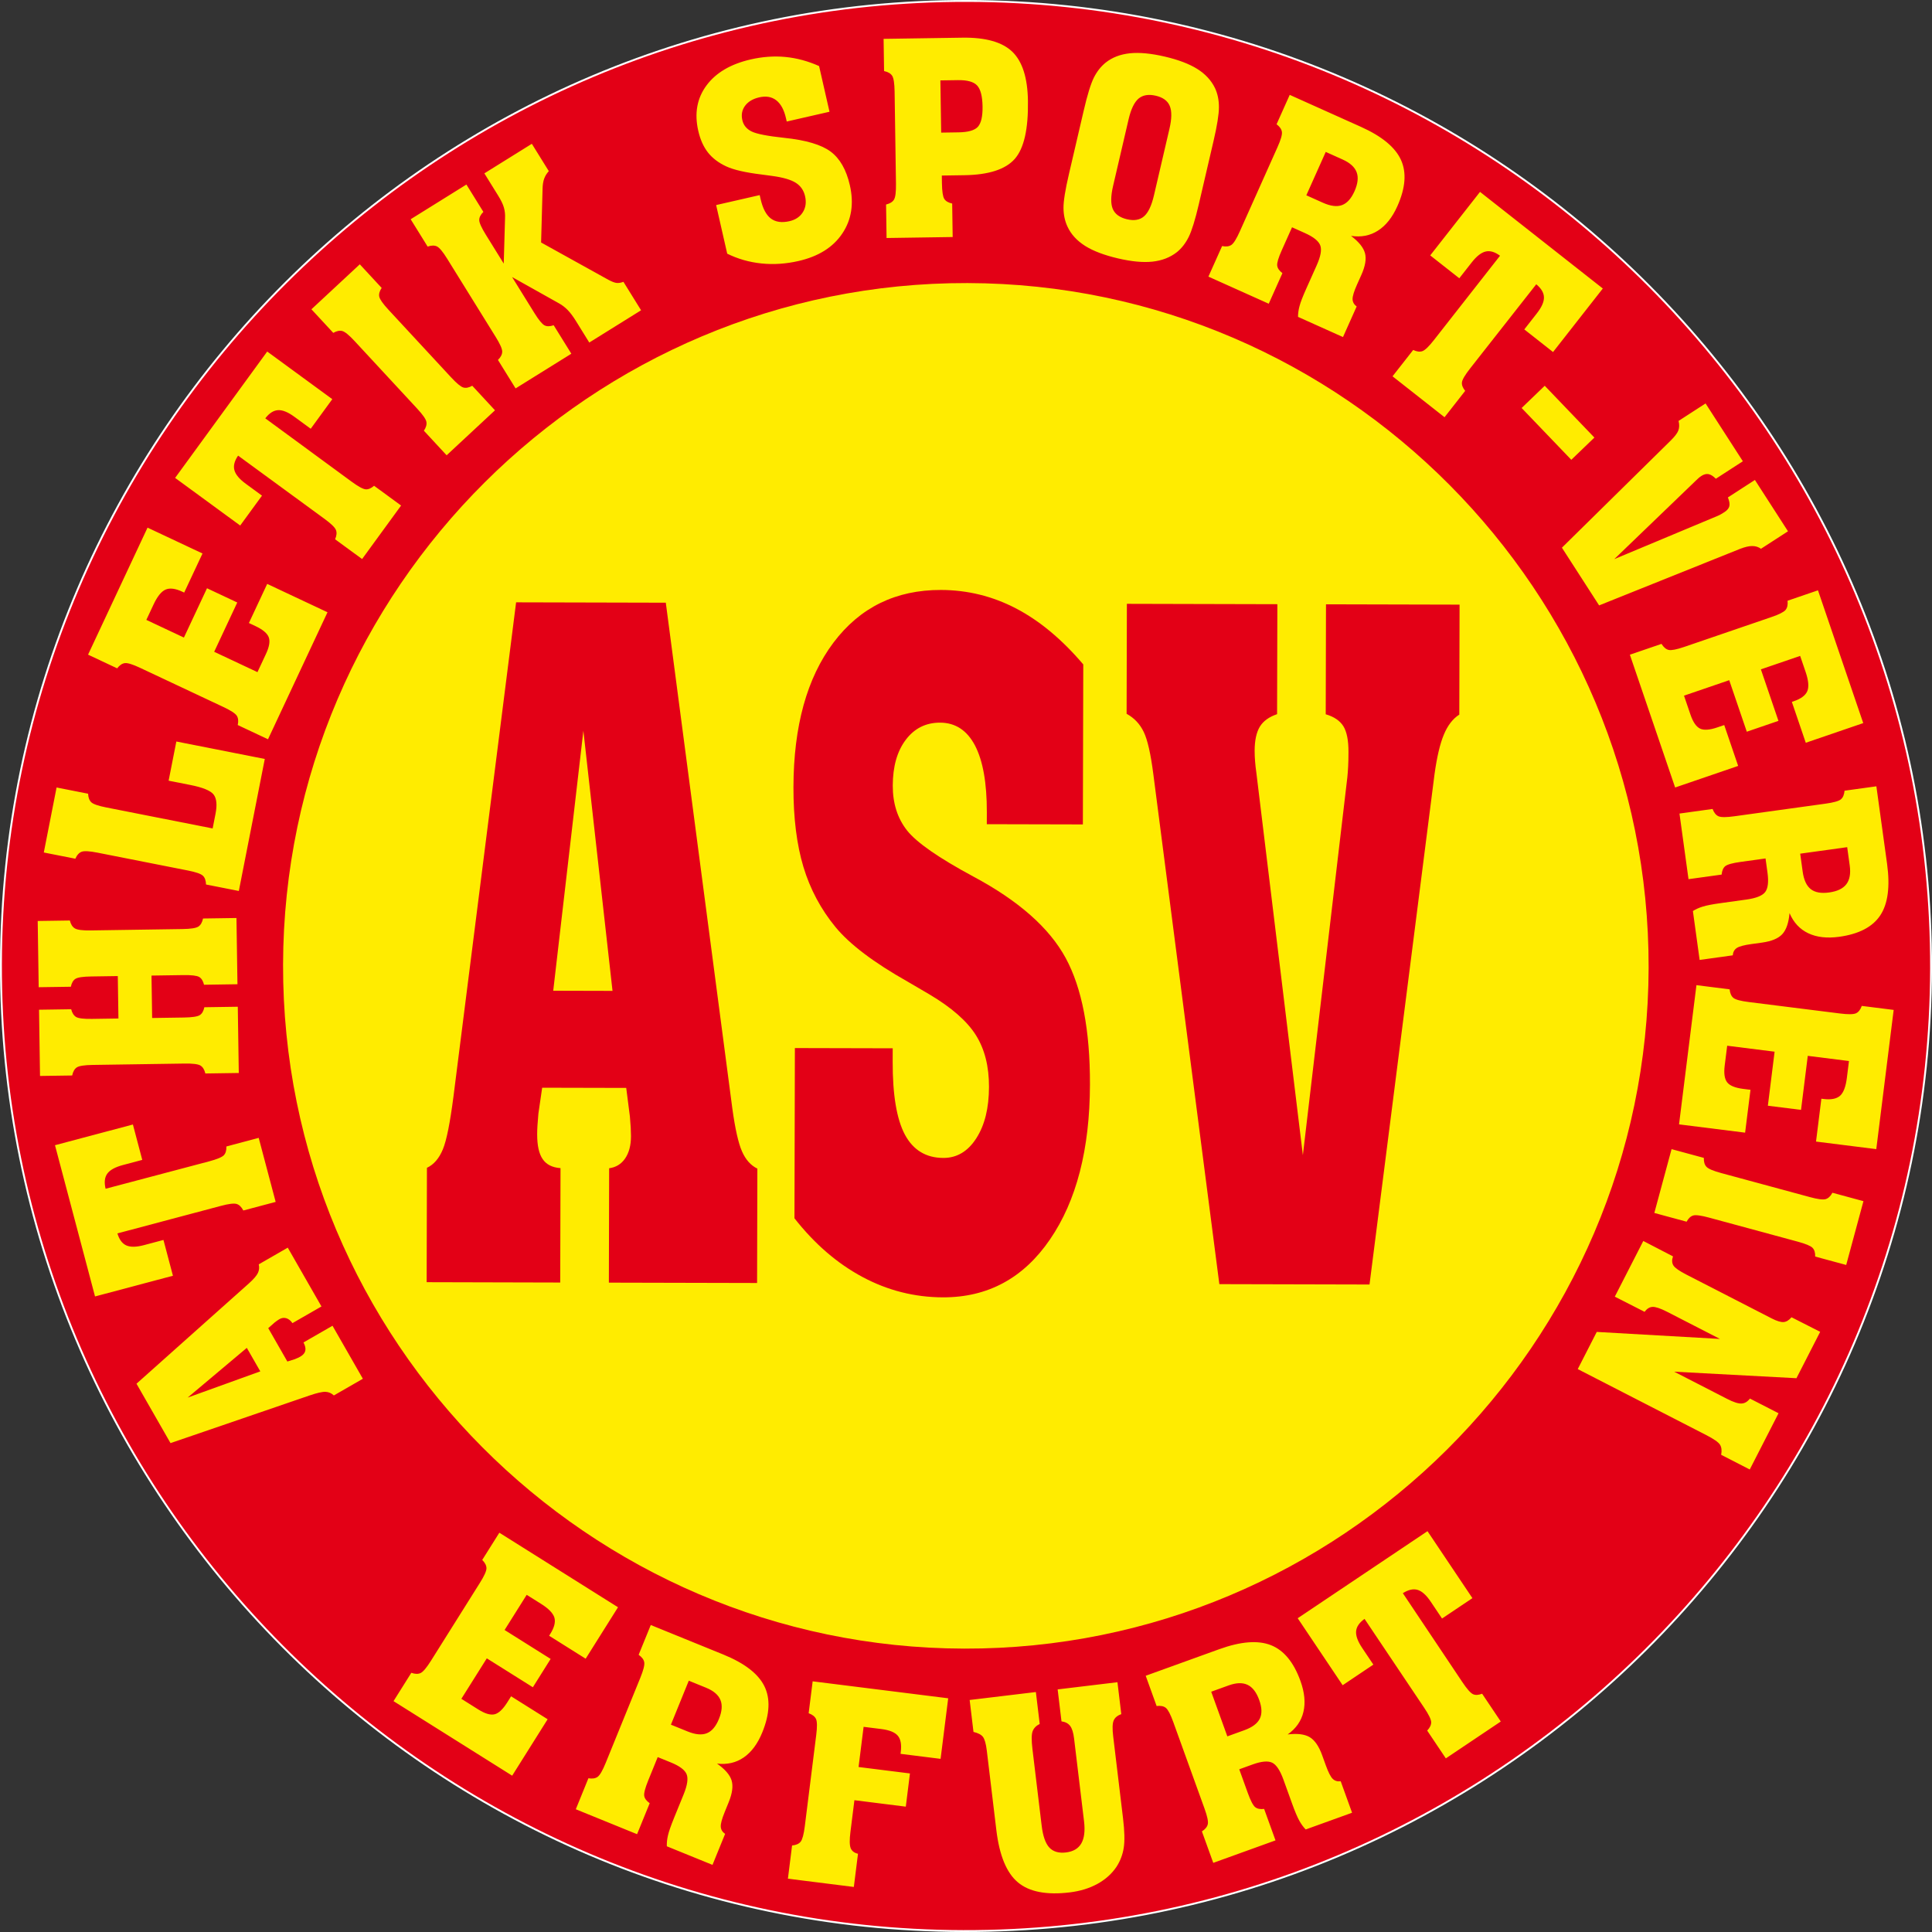 <?xml version="1.0" encoding="UTF-8" standalone="no"?>
<svg
   version="1.1"
   width="7.145in"
   height="7.145in"
   viewBox="0 0 514.412 514.413"
   id="svg6"
   xmlns="http://www.w3.org/2000/svg"
   xmlns:svg="http://www.w3.org/2000/svg">
  <rect x="0" y="0" width="514.412" height="514.413" fill="#333333" stroke="none"/>
  <defs
     id="defs6" />
  <g
     id="Layer1000"
     transform="translate(-35.668,-151.796)">
    <path
       d="m 293.375,152.297 c 141.376,0.347 256.548,116.084 256.205,257.38 -0.35,141.375 -116.087,256.377 -257.464,256.032 C 150.822,665.36 35.822,549.791 36.169,408.415 36.511,267.122 152.083,151.952 293.375,152.297 Z"
       style="fill:none;stroke:#ffffff;stroke-width:1;stroke-linecap:butt;stroke-linejoin:miter;stroke-dasharray:none"
       id="path1" />
    <path
       d="m 293.375,152.297 c 141.376,0.347 256.548,116.084 256.205,257.38 -0.35,141.375 -116.087,256.377 -257.464,256.032 C 150.822,665.36 35.822,549.791 36.169,408.415 36.511,267.122 152.083,151.952 293.375,152.297 Z"
       style="fill:#e30016;fill-rule:evenodd"
       id="path2" />
    <path
       d="m 132.282,518.903 -7.72,4.443 c -0.632,-0.601 -1.377,-0.923 -2.218,-0.961 -0.832,-0.041 -2.235,0.285 -4.193,0.945 l -37.08,12.707 -9.062,-15.814 30.014,-26.784 c 1.208,-1.094 1.985,-2.005 2.312,-2.703 0.34,-0.702 0.418,-1.472 0.231,-2.296 l 7.72,-4.444 8.972,15.658 -7.721,4.44 c -0.473,-0.676 -1.006,-1.107 -1.619,-1.301 -0.632,-0.189 -1.244,-0.11 -1.873,0.251 -0.154,0.088 -0.342,0.212 -0.567,0.369 -0.215,0.151 -0.445,0.323 -0.69,0.517 l -1.701,1.501 5.09,8.883 1.976,-0.616 c 0.342,-0.142 0.628,-0.264 0.844,-0.364 0.226,-0.105 0.43,-0.203 0.606,-0.306 0.77,-0.442 1.211,-0.962 1.347,-1.56 0.15,-0.604 -0.017,-1.347 -0.473,-2.236 l 7.721,-4.44 z m -27.309,-1.968 -3.588,-6.258 -15.749,13.239 z M 66.93,480.198 c 0.483,1.643 1.272,2.713 2.383,3.206 1.096,0.481 2.663,0.46 4.704,-0.084 l 5.174,-1.375 2.521,9.531 -20.741,5.511 -10.661,-40.267 20.745,-5.515 2.492,9.424 -5.174,1.375 c -2.063,0.553 -3.443,1.311 -4.144,2.298 -0.701,0.973 -0.85,2.316 -0.445,4.01 l 27.53,-7.285 c 2.134,-0.567 3.436,-1.112 3.943,-1.627 0.5,-0.512 0.72,-1.298 0.69,-2.346 l 8.603,-2.29 4.518,17.05 -8.611,2.287 c -0.497,-0.952 -1.091,-1.533 -1.813,-1.747 -0.714,-0.199 -2.104,-0.033 -4.19,0.528 z m 17.697,-57.477 c 2.208,-0.034 3.602,-0.247 4.214,-0.625 0.614,-0.38 1.02,-1.086 1.241,-2.113 l 8.9,-0.133 0.264,17.637 -8.9,0.133 c -0.253,-1.044 -0.693,-1.751 -1.342,-2.134 -0.644,-0.367 -2.034,-0.541 -4.194,-0.507 l -24.475,0.366 c -2.16,0.034 -3.558,0.246 -4.181,0.634 -0.636,0.403 -1.051,1.123 -1.27,2.176 l -8.562,0.124 -0.26,-17.633 8.555,-0.129 c 0.254,0.996 0.692,1.677 1.31,2.06 0.636,0.372 2.045,0.543 4.224,0.51 l 7.05,-0.107 -0.169,-11.296 -7.046,0.106 c -2.211,0.033 -3.612,0.243 -4.219,0.623 -0.613,0.378 -1.015,1.088 -1.238,2.114 l -8.559,0.125 -0.264,-17.637 8.56,-0.127 c 0.247,1.022 0.701,1.729 1.345,2.11 0.663,0.385 2.054,0.566 4.188,0.533 l 24.473,-0.367 c 2.16,-0.034 3.547,-0.244 4.182,-0.636 0.632,-0.399 1.05,-1.12 1.274,-2.172 l 8.9,-0.133 0.265,17.635 -8.901,0.136 c -0.254,-1.019 -0.675,-1.714 -1.302,-2.074 -0.621,-0.359 -2.028,-0.528 -4.23,-0.495 l -8.454,0.126 0.169,11.296 z m 21.542,-68.844 -6.911,35.148 -8.733,-1.723 c -0.032,-1.074 -0.313,-1.856 -0.865,-2.365 -0.556,-0.497 -1.88,-0.954 -4,-1.37 l -24.015,-4.74 c -2.117,-0.416 -3.529,-0.502 -4.22,-0.252 -0.709,0.26 -1.266,0.879 -1.697,1.863 l -8.396,-1.659 3.399,-17.308 8.394,1.658 c 0.041,1.026 0.331,1.786 0.859,2.289 0.542,0.497 1.882,0.957 4.028,1.378 l 28.274,5.58 0.772,-3.932 c 0.455,-2.324 0.292,-4.018 -0.493,-5.069 -0.782,-1.051 -2.88,-1.914 -6.265,-2.582 l -5.735,-1.132 2.056,-10.432 z m 0.857,-5.242 -8.058,-3.79 c 0.228,-1.047 0.14,-1.877 -0.269,-2.505 -0.424,-0.618 -1.598,-1.381 -3.554,-2.3 L 72.989,329.622 c -1.957,-0.922 -3.295,-1.339 -4.034,-1.269 -0.749,0.083 -1.436,0.547 -2.093,1.394 l -7.748,-3.643 15.838,-33.82 14.635,6.884 -4.877,10.409 -0.489,-0.231 c -1.855,-0.868 -3.337,-1.056 -4.474,-0.564 -1.125,0.496 -2.193,1.82 -3.192,3.965 l -1.922,4.101 10.001,4.705 6.149,-13.127 8.058,3.79 -6.146,13.125 11.523,5.419 2.27,-4.857 c 0.878,-1.874 1.123,-3.349 0.742,-4.409 -0.384,-1.061 -1.575,-2.066 -3.563,-3.002 l -1.727,-0.812 4.87,-10.414 16.058,7.551 z M 99.062,273.113 c -0.969,1.411 -1.302,2.698 -0.983,3.872 0.318,1.162 1.319,2.367 3.023,3.614 l 4.324,3.165 -5.806,7.96 -17.327,-12.681 24.521,-33.647 17.329,12.682 -5.743,7.875 -4.322,-3.164 c -1.722,-1.262 -3.181,-1.86 -4.391,-1.784 -1.193,0.071 -2.327,0.8 -3.386,2.175 l 22.976,16.857 c 1.778,1.302 3.022,1.977 3.738,2.044 0.714,0.066 1.463,-0.256 2.255,-0.943 l 7.191,5.262 -10.383,14.244 -7.19,-5.259 c 0.427,-0.985 0.505,-1.817 0.211,-2.51 -0.292,-0.69 -1.297,-1.66 -3.044,-2.937 z m 56.695,-20.864 c 1.502,1.622 2.598,2.521 3.279,2.722 0.698,0.205 1.48,0.04 2.373,-0.468 l 6.052,6.54 -12.874,11.975 -6.057,-6.542 c 0.588,-0.867 0.813,-1.659 0.66,-2.397 -0.155,-0.73 -0.963,-1.881 -2.428,-3.464 l -16.651,-17.978 c -1.47,-1.59 -2.555,-2.482 -3.268,-2.692 -0.721,-0.202 -1.525,-0.04 -2.435,0.482 l -5.819,-6.284 12.877,-11.974 5.821,6.288 c -0.57,0.85 -0.787,1.635 -0.634,2.341 0.157,0.711 0.971,1.867 2.455,3.474 z m 4.098,-51.318 4.516,7.283 c -0.74,0.74 -1.115,1.469 -1.1,2.187 0.011,0.72 0.589,2.011 1.754,3.893 l 4.769,7.686 0.345,-12.062 c 0.057,-1.016 -0.044,-1.97 -0.301,-2.851 -0.241,-0.884 -0.766,-1.954 -1.549,-3.219 l -0.497,-0.799 -3.157,-5.092 12.641,-7.871 4.519,7.282 c -0.553,0.595 -0.965,1.26 -1.234,2.002 -0.268,0.74 -0.402,1.622 -0.427,2.644 l -0.394,14.348 17.917,9.934 c 0.938,0.503 1.674,0.787 2.204,0.837 0.542,0.057 1.134,-0.047 1.804,-0.296 l 4.698,7.575 -13.794,8.59 -3.611,-5.83 c -0.708,-1.143 -1.423,-2.084 -2.125,-2.819 -0.722,-0.734 -1.495,-1.329 -2.329,-1.789 l -12.485,-6.999 5.928,9.559 c 1.166,1.879 2.067,2.968 2.706,3.302 0.635,0.329 1.449,0.31 2.439,-0.029 l 4.702,7.579 -14.842,9.24 -4.697,-7.577 c 0.759,-0.753 1.139,-1.494 1.133,-2.246 -0.013,-0.746 -0.583,-2.029 -1.726,-3.868 l -12.919,-20.827 c -1.137,-1.84 -2.036,-2.922 -2.696,-3.267 -0.672,-0.337 -1.502,-0.327 -2.513,0.027 l -4.521,-7.285 z m 69.442,18.409 -2.951,-12.942 11.6,-2.654 0.23,1.022 c 0.574,2.517 1.481,4.25 2.732,5.206 1.249,0.947 2.913,1.188 4.961,0.717 1.608,-0.365 2.792,-1.161 3.561,-2.384 0.765,-1.225 0.967,-2.636 0.601,-4.248 -0.354,-1.567 -1.173,-2.757 -2.469,-3.584 -1.302,-0.827 -3.385,-1.435 -6.25,-1.826 -0.641,-0.087 -1.557,-0.207 -2.764,-0.372 -4.361,-0.525 -7.528,-1.253 -9.516,-2.178 -2.06,-0.96 -3.683,-2.195 -4.86,-3.694 -1.183,-1.508 -2.053,-3.434 -2.587,-5.789 -1.056,-4.64 -0.327,-8.659 2.196,-12.068 2.514,-3.393 6.454,-5.709 11.809,-6.935 3.14,-0.715 6.216,-0.933 9.216,-0.645 3.003,0.292 5.987,1.094 8.952,2.42 l 2.774,12.164 -11.386,2.605 -0.211,-0.918 c -0.506,-2.214 -1.365,-3.799 -2.582,-4.742 -1.207,-0.931 -2.715,-1.195 -4.532,-0.779 -1.69,0.386 -2.943,1.139 -3.766,2.238 -0.819,1.103 -1.064,2.382 -0.732,3.831 0.306,1.357 1.134,2.361 2.489,3.026 1.356,0.656 4.236,1.215 8.64,1.683 5.796,0.6 9.927,1.831 12.39,3.672 2.462,1.838 4.167,4.826 5.108,8.944 1.119,4.918 0.451,9.204 -2.017,12.867 -2.449,3.664 -6.342,6.099 -11.65,7.314 -3.365,0.771 -6.669,0.989 -9.882,0.651 -3.235,-0.334 -6.268,-1.205 -9.105,-2.601 z m 56.968,-32.234 4.59,-0.069 c 2.61,-0.037 4.354,-0.539 5.204,-1.503 0.851,-0.966 1.261,-2.756 1.226,-5.348 -0.041,-2.748 -0.521,-4.62 -1.439,-5.618 -0.916,-0.995 -2.628,-1.47 -5.127,-1.434 l -4.665,0.07 z m 0.199,13.415 c 0.032,2.213 0.245,3.615 0.623,4.225 0.379,0.616 1.085,1.023 2.108,1.245 l 0.13,8.916 -17.6,0.263 -0.133,-8.917 c 1.04,-0.255 1.748,-0.691 2.128,-1.341 0.37,-0.645 0.538,-2.041 0.508,-4.205 l -0.364,-24.534 c -0.034,-2.154 -0.245,-3.553 -0.635,-4.178 -0.4,-0.635 -1.122,-1.054 -2.168,-1.275 l -0.127,-8.577 20.971,-0.314 c 6.158,-0.091 10.591,1.149 13.295,3.737 2.68,2.591 4.077,6.946 4.165,13.072 0.119,7.529 -1.053,12.684 -3.515,15.479 -2.465,2.786 -6.93,4.233 -13.396,4.33 l -6.021,0.09 z m 49.701,-16.944 -4.124,17.712 c -0.636,2.718 -0.66,4.766 -0.084,6.147 0.596,1.372 1.856,2.289 3.799,2.745 1.897,0.443 3.406,0.184 4.521,-0.787 1.12,-0.97 1.997,-2.818 2.639,-5.562 l 4.124,-17.712 c 0.636,-2.718 0.658,-4.753 0.084,-6.122 -0.568,-1.364 -1.81,-2.269 -3.702,-2.71 -1.944,-0.454 -3.484,-0.19 -4.621,0.774 -1.128,0.984 -2.008,2.817 -2.636,5.515 z m -11.941,-2.365 c 0.972,-4.191 1.87,-7.097 2.695,-8.749 0.823,-1.641 1.877,-2.982 3.163,-4.01 1.753,-1.388 3.905,-2.204 6.455,-2.473 2.544,-0.26 5.658,0.041 9.31,0.895 3.602,0.844 6.479,1.944 8.62,3.287 2.145,1.346 3.718,3.045 4.707,5.095 0.701,1.496 1.052,3.189 1.046,5.093 -0.003,1.891 -0.477,4.87 -1.427,8.95 l -3.934,16.899 c -0.961,4.099 -1.852,6.993 -2.681,8.681 -0.837,1.684 -1.896,3.048 -3.183,4.079 -1.8,1.399 -3.958,2.227 -6.482,2.503 -2.512,0.266 -5.576,-0.023 -9.181,-0.867 -3.655,-0.855 -6.58,-1.964 -8.747,-3.327 -2.166,-1.374 -3.732,-3.07 -4.683,-5.115 -0.701,-1.496 -1.059,-3.155 -1.068,-4.988 -0.013,-1.823 0.467,-4.837 1.454,-9.054 z m 59.267,22.583 4.39,1.971 c 2.044,0.917 3.745,1.135 5.092,0.646 1.35,-0.49 2.464,-1.724 3.347,-3.698 0.885,-1.988 1.081,-3.674 0.569,-5.052 -0.513,-1.375 -1.756,-2.507 -3.724,-3.391 l -4.507,-2.025 z m -6.535,14.621 c -0.905,2.017 -1.304,3.377 -1.222,4.091 0.084,0.715 0.555,1.383 1.388,2.017 l -3.639,8.142 -16.065,-7.215 3.644,-8.14 c 1.05,0.212 1.87,0.115 2.49,-0.314 0.613,-0.431 1.35,-1.621 2.232,-3.599 l 10.011,-22.379 c 0.886,-1.973 1.281,-3.322 1.195,-4.064 -0.096,-0.745 -0.567,-1.429 -1.424,-2.073 l 3.501,-7.826 18.987,8.526 c 5.555,2.498 9.107,5.431 10.635,8.792 1.527,3.358 1.213,7.467 -0.958,12.318 -1.337,2.995 -3.058,5.156 -5.156,6.506 -2.106,1.35 -4.495,1.814 -7.187,1.403 2.07,1.566 3.309,3.1 3.718,4.602 0.406,1.51 0.089,3.427 -0.951,5.761 l -1.168,2.603 c -0.804,1.804 -1.198,3.097 -1.185,3.874 0.022,0.792 0.385,1.437 1.087,1.961 l -3.639,8.142 -11.973,-5.377 c -0.004,-0.888 0.127,-1.848 0.401,-2.858 0.256,-1.017 0.861,-2.573 1.798,-4.664 l 2.772,-6.202 c 1.072,-2.396 1.383,-4.174 0.947,-5.317 -0.438,-1.152 -1.779,-2.237 -4.046,-3.257 l -3.466,-1.555 z m 58.107,1.472 c -1.373,-1.02 -2.643,-1.398 -3.829,-1.123 -1.168,0.279 -2.405,1.237 -3.71,2.906 l -3.305,4.216 -7.74,-6.088 13.258,-16.911 32.696,25.728 -13.251,16.913 -7.654,-6.022 3.303,-4.22 c 1.319,-1.684 1.967,-3.125 1.929,-4.332 -0.023,-1.199 -0.713,-2.363 -2.045,-3.471 l -17.616,22.419 c -1.362,1.739 -2.08,2.961 -2.171,3.675 -0.091,0.714 0.203,1.475 0.858,2.292 l -5.494,7.018 -13.849,-10.894 5.502,-7.015 c 0.968,0.46 1.79,0.563 2.493,0.298 0.698,-0.269 1.707,-1.246 3.038,-2.948 z m 5.754,40.541 6.15,-5.917 13.224,13.792 -6.147,5.918 z m 10.726,37.194 28.894,-28.455 c 1.145,-1.123 1.856,-2.055 2.113,-2.773 0.266,-0.726 0.287,-1.573 0.052,-2.526 l 7.189,-4.652 9.929,15.396 -7.189,4.652 c -0.711,-0.704 -1.357,-1.117 -1.95,-1.227 -0.596,-0.111 -1.237,0.049 -1.918,0.49 -0.26,0.166 -0.486,0.342 -0.683,0.514 -0.202,0.17 -0.416,0.367 -0.64,0.592 l -21.861,21.036 27.577,-11.534 c 0.229,-0.106 0.485,-0.231 0.75,-0.372 0.27,-0.148 0.595,-0.344 0.983,-0.597 0.741,-0.478 1.19,-1.007 1.335,-1.595 0.135,-0.601 0.007,-1.367 -0.39,-2.33 l 7.191,-4.652 8.81,13.667 -7.191,4.652 c -0.694,-0.485 -1.468,-0.729 -2.328,-0.723 -0.853,-0.006 -1.909,0.24 -3.18,0.725 l -37.59,15.08 z m 18.092,28.494 8.425,-2.881 c 0.564,0.911 1.195,1.45 1.93,1.614 0.726,0.15 2.105,-0.117 4.148,-0.816 l 23.162,-7.93 c 2.043,-0.699 3.295,-1.331 3.783,-1.896 0.477,-0.581 0.653,-1.394 0.536,-2.462 l 8.101,-2.772 12.051,35.354 -15.3,5.237 -3.707,-10.881 0.515,-0.18 c 1.932,-0.66 3.128,-1.56 3.606,-2.705 0.463,-1.14 0.311,-2.832 -0.449,-5.073 l -1.464,-4.289 -10.454,3.58 4.675,13.719 -8.427,2.886 -4.677,-13.72 -12.041,4.12 1.73,5.074 c 0.672,1.962 1.516,3.192 2.53,3.689 1.003,0.496 2.564,0.389 4.64,-0.321 l 1.809,-0.618 3.71,10.882 -16.781,5.745 z m 45.352,52.978 0.657,4.769 c 0.31,2.23 1.028,3.788 2.157,4.674 1.126,0.887 2.763,1.181 4.899,0.885 2.154,-0.298 3.68,-1.025 4.574,-2.194 0.892,-1.17 1.192,-2.818 0.903,-4.964 l -0.677,-4.901 z m -15.838,2.19 c -2.187,0.3 -3.548,0.682 -4.108,1.132 -0.56,0.451 -0.873,1.202 -0.975,2.247 l -8.816,1.221 -2.407,-17.472 8.816,-1.221 c 0.382,1.004 0.902,1.652 1.587,1.954 0.693,0.288 2.091,0.287 4.231,-0.011 l 24.244,-3.354 c 2.139,-0.295 3.494,-0.673 4.075,-1.136 0.581,-0.477 0.906,-1.247 1,-2.315 l 8.474,-1.17 2.851,20.651 c 0.827,6.047 0.23,10.62 -1.808,13.696 -2.031,3.084 -5.676,4.989 -10.931,5.717 -3.246,0.446 -5.987,0.131 -8.243,-0.938 -2.253,-1.068 -3.915,-2.856 -4.99,-5.361 -0.228,2.589 -0.875,4.454 -1.928,5.599 -1.061,1.142 -2.848,1.895 -5.38,2.245 l -2.822,0.391 c -1.953,0.267 -3.256,0.615 -3.905,1.042 -0.661,0.439 -1.014,1.091 -1.084,1.963 l -8.819,1.222 -1.795,-13.021 c 0.751,-0.475 1.627,-0.875 2.631,-1.18 0.998,-0.321 2.634,-0.63 4.902,-0.943 l 6.712,-0.93 c 2.6,-0.359 4.271,-1.033 5.01,-2.011 0.737,-0.98 0.945,-2.701 0.607,-5.163 l -0.52,-3.77 z m -11.789,32.817 8.838,1.114 c 0.104,1.064 0.438,1.825 1.024,2.296 0.588,0.457 1.946,0.822 4.087,1.087 l 24.285,3.049 c 2.146,0.267 3.549,0.253 4.229,-0.045 0.687,-0.308 1.2,-0.963 1.561,-1.973 l 8.492,1.066 -4.631,37.07 -16.043,-2.015 1.425,-11.414 0.54,0.07 c 2.032,0.254 3.5,-0.032 4.43,-0.849 0.916,-0.817 1.52,-2.408 1.814,-4.76 l 0.562,-4.492 -10.968,-1.378 -1.798,14.384 -8.829,-1.105 1.794,-14.389 -12.625,-1.585 -0.668,5.322 c -0.254,2.054 -0.029,3.534 0.661,4.424 0.688,0.889 2.135,1.476 4.311,1.752 l 1.899,0.236 -1.43,11.412 -17.594,-2.209 z m 3.369,61.899 c -2.133,-0.581 -3.533,-0.762 -4.225,-0.57 -0.692,0.198 -1.27,0.753 -1.765,1.653 l -8.591,-2.327 4.59,-16.991 8.594,2.328 c -0.038,1.048 0.189,1.839 0.705,2.383 0.521,0.538 1.81,1.084 3.897,1.651 l 23.626,6.404 c 2.082,0.565 3.473,0.746 4.196,0.548 0.715,-0.215 1.317,-0.778 1.809,-1.703 l 8.262,2.241 -4.591,16.987 -8.258,-2.236 c 0.033,-1.028 -0.202,-1.804 -0.702,-2.323 -0.511,-0.52 -1.812,-1.071 -3.923,-1.641 z m -17.517,6.216 7.907,4.101 c -0.339,0.978 -0.297,1.786 0.121,2.442 0.42,0.643 1.562,1.442 3.418,2.398 l 22.739,11.68 c 1.385,0.71 2.452,1.03 3.192,0.969 0.727,-0.069 1.424,-0.498 2.09,-1.276 l 7.631,3.878 -6.319,12.349 -32.563,-1.739 14.118,7.249 c 1.665,0.858 2.937,1.27 3.796,1.23 0.87,-0.033 1.616,-0.478 2.263,-1.323 l 7.618,3.913 -7.666,14.976 -7.614,-3.915 c 0.214,-1.117 0.114,-2.015 -0.308,-2.684 -0.415,-0.666 -1.635,-1.523 -3.65,-2.557 l -34.222,-17.579 5.058,-9.896 32.803,1.867 -14.047,-7.217 c -1.755,-0.899 -3.039,-1.333 -3.858,-1.315 -0.816,0.025 -1.532,0.461 -2.156,1.317 l -7.938,-4.039 z"
       style="fill:#ffec00;fill-rule:evenodd"
       id="path3" />
    <path
       d="m 140.447,604.741 4.739,-7.545 c 1.009,0.356 1.843,0.372 2.514,0.039 0.662,-0.342 1.565,-1.417 2.716,-3.245 l 13.027,-20.742 c 1.15,-1.828 1.733,-3.106 1.751,-3.852 0.006,-0.753 -0.365,-1.492 -1.129,-2.252 l 4.559,-7.25 31.594,19.848 -8.611,13.698 -9.727,-6.11 0.29,-0.465 c 1.091,-1.728 1.453,-3.18 1.111,-4.368 -0.358,-1.177 -1.538,-2.396 -3.544,-3.658 l -3.831,-2.405 -5.885,9.363 12.261,7.704 -4.735,7.543 -12.262,-7.701 -6.776,10.777 4.536,2.851 c 1.752,1.1 3.183,1.522 4.282,1.275 1.095,-0.252 2.241,-1.317 3.41,-3.178 l 1.017,-1.618 9.729,6.111 -9.442,15.026 z m 73.856,6.265 4.455,1.81 c 2.078,0.847 3.785,1.002 5.119,0.465 1.334,-0.531 2.4,-1.804 3.216,-3.806 0.82,-2.011 0.956,-3.7 0.394,-5.056 -0.566,-1.361 -1.842,-2.445 -3.844,-3.259 l -4.58,-1.864 z m -6.028,14.818 c -0.833,2.046 -1.188,3.416 -1.079,4.127 0.108,0.713 0.603,1.36 1.458,1.966 l -3.361,8.249 -16.311,-6.638 3.353,-8.252 c 1.058,0.175 1.883,0.049 2.484,-0.399 0.595,-0.452 1.296,-1.667 2.113,-3.671 l 9.228,-22.684 c 0.814,-2.002 1.16,-3.364 1.049,-4.1 -0.118,-0.739 -0.618,-1.405 -1.497,-2.021 l 3.23,-7.931 19.285,7.845 c 5.642,2.299 9.3,5.104 10.943,8.402 1.645,3.299 1.472,7.411 -0.53,12.327 -1.231,3.039 -2.878,5.253 -4.929,6.677 -2.054,1.419 -4.434,1.967 -7.135,1.647 2.122,1.494 3.413,2.979 3.879,4.465 0.453,1.493 0.21,3.417 -0.753,5.786 l -1.073,2.64 c -0.745,1.823 -1.1,3.13 -1.052,3.906 0.051,0.791 0.431,1.419 1.156,1.921 l -3.358,8.25 -12.158,-4.948 c -0.038,-0.889 0.059,-1.85 0.294,-2.869 0.228,-1.024 0.775,-2.593 1.64,-4.719 l 2.559,-6.28 c 0.984,-2.434 1.239,-4.215 0.762,-5.348 -0.479,-1.127 -1.864,-2.167 -4.16,-3.102 l -3.523,-1.431 z m 37.182,26.189 1.108,-8.837 c 1.071,-0.107 1.83,-0.442 2.298,-1.029 0.458,-0.591 0.819,-1.947 1.089,-4.092 l 3.045,-24.312 c 0.268,-2.132 0.253,-3.549 -0.046,-4.221 -0.309,-0.684 -0.967,-1.198 -1.972,-1.564 l 1.068,-8.496 36.085,4.519 -2.025,16.125 -10.662,-1.337 0.058,-0.484 c 0.249,-1.98 -0.015,-3.422 -0.782,-4.335 -0.781,-0.923 -2.242,-1.515 -4.413,-1.786 l -4.699,-0.587 -1.342,10.7 13.68,1.713 -1.101,8.842 -13.684,-1.718 -1.06,8.466 c -0.266,2.095 -0.242,3.525 0.068,4.306 0.321,0.782 0.967,1.266 1.945,1.489 l -1.105,8.838 z m 49.412,-39.076 -1.02,-8.504 17.63,-2.118 1.021,8.501 c -0.948,0.462 -1.575,1.112 -1.89,1.954 -0.306,0.825 -0.32,2.405 -0.044,4.728 l 2.455,20.39 c 0.331,2.76 1.003,4.7 2.026,5.822 1.028,1.107 2.507,1.553 4.442,1.319 1.931,-0.232 3.297,-1.029 4.089,-2.406 0.791,-1.366 1.032,-3.331 0.728,-5.888 l -2.658,-22.077 c -0.187,-1.543 -0.531,-2.641 -1.034,-3.308 -0.496,-0.668 -1.265,-1.081 -2.313,-1.229 l -1.022,-8.505 15.922,-1.915 1.022,8.505 c -1.033,0.362 -1.705,0.923 -2.034,1.703 -0.325,0.77 -0.372,2.184 -0.12,4.239 l 2.618,21.79 c 0.41,3.397 0.473,5.999 0.19,7.839 -0.284,1.827 -0.927,3.52 -1.926,5.066 -1.24,1.846 -2.924,3.365 -5.064,4.545 -2.155,1.181 -4.624,1.943 -7.408,2.277 -6.167,0.744 -10.772,-0.153 -13.778,-2.67 -3.019,-2.519 -4.925,-7.149 -5.739,-13.87 l -2.547,-21.216 c -0.225,-1.864 -0.58,-3.09 -1.043,-3.678 -0.465,-0.583 -1.299,-1.019 -2.505,-1.294 z m 67.59,1.181 4.523,-1.636 c 2.112,-0.762 3.486,-1.79 4.118,-3.08 0.635,-1.284 0.578,-2.947 -0.156,-4.98 -0.742,-2.045 -1.765,-3.389 -3.093,-4.021 -1.33,-0.633 -3.001,-0.584 -5.037,0.15 l -4.649,1.678 z m 5.438,15.047 c 0.751,2.079 1.401,3.329 1.962,3.79 0.555,0.454 1.357,0.606 2.396,0.484 l 3.029,8.377 -16.571,5.984 -3.026,-8.379 c 0.902,-0.578 1.429,-1.223 1.577,-1.961 0.143,-0.731 -0.155,-2.102 -0.887,-4.134 L 348.058,610.291 c -0.734,-2.033 -1.389,-3.276 -1.96,-3.75 -0.586,-0.47 -1.402,-0.631 -2.47,-0.5 l -2.905,-8.056 19.582,-7.075 c 5.732,-2.068 10.323,-2.426 13.756,-1.074 3.427,1.351 6.052,4.518 7.857,9.511 1.113,3.084 1.375,5.831 0.797,8.26 -0.571,2.432 -1.974,4.429 -4.195,6 2.574,-0.311 4.531,-0.071 5.868,0.723 1.336,0.803 2.446,2.4 3.31,4.799 l 0.971,2.682 c 0.666,1.855 1.283,3.061 1.833,3.607 0.564,0.553 1.271,0.764 2.14,0.654 l 3.026,8.379 -12.344,4.458 c -0.619,-0.636 -1.192,-1.412 -1.699,-2.33 -0.516,-0.908 -1.162,-2.446 -1.94,-4.6 l -2.302,-6.378 c -0.895,-2.47 -1.903,-3.965 -3.009,-4.484 -1.113,-0.522 -2.837,-0.367 -5.174,0.477 l -3.57,1.292 z m 31.096,-46.325 c -1.393,0.995 -2.149,2.087 -2.25,3.299 -0.101,1.196 0.435,2.671 1.61,4.425 l 2.984,4.449 -8.175,5.49 -11.968,-17.837 34.555,-23.181 11.963,17.832 -8.089,5.427 -2.984,-4.449 c -1.189,-1.777 -2.362,-2.838 -3.517,-3.176 -1.151,-0.348 -2.467,-0.05 -3.935,0.877 l 15.851,23.683 c 1.228,1.834 2.169,2.892 2.817,3.201 0.654,0.308 1.466,0.262 2.443,-0.11 l 4.966,7.395 -14.628,9.818 -4.964,-7.4 c 0.735,-0.779 1.089,-1.529 1.061,-2.281 -0.047,-0.747 -0.659,-2.006 -1.867,-3.801 z"
       style="fill:#ffec00;fill-rule:evenodd"
       id="path4" />
    <path
       d="m 293.277,227.165 c 100.103,0.246 181.594,82.22 181.35,182.327 C 474.381,509.597 392.492,591 292.383,590.756 192.275,590.508 110.787,508.705 111.036,408.6 111.283,308.492 193.169,226.917 293.277,227.165 Z"
       style="display:inline;fill:#ffec00;fill-rule:evenodd"
       id="path5" />
    <path
       d="m 149.268,493.191 0.074,-30.455 c 1.822,-0.849 3.256,-2.51 4.251,-4.946 0.994,-2.394 1.914,-7.101 2.816,-14.045 l 16.676,-131.573 39.858,0.097 17.71,134.623 c 0.744,5.446 1.618,9.305 2.577,11.461 0.954,2.193 2.326,3.742 4.092,4.597 l -0.074,30.455 -39.464,-0.094 0.074,-30.455 c 1.792,-0.24 3.201,-1.09 4.245,-2.59 1.044,-1.537 1.569,-3.487 1.571,-5.965 0.002,-0.61 -0.022,-1.38 -0.071,-2.316 -0.05,-0.893 -0.125,-1.867 -0.223,-2.925 l -0.975,-7.596 -22.381,-0.053 -1.005,6.9 c -0.112,1.257 -0.19,2.314 -0.245,3.123 -0.054,0.852 -0.08,1.627 -0.08,2.317 -0.007,3.048 0.481,5.241 1.464,6.664 0.983,1.463 2.57,2.241 4.753,2.408 l -0.078,30.457 z m 33.702,-77.604 15.785,0.04 -7.759,-69.255 z m 64.23,60.586 0.112,-45.32 26.048,0.063 -0.009,3.573 c -0.019,8.813 1.054,15.274 3.255,19.419 2.202,4.111 5.627,6.188 10.23,6.2 3.614,0.007 6.53,-1.733 8.771,-5.22 2.249,-3.484 3.374,-8.031 3.388,-13.676 0.014,-5.483 -1.143,-10.074 -3.498,-13.813 -2.357,-3.742 -6.508,-7.366 -12.43,-10.876 -1.324,-0.773 -3.216,-1.873 -5.713,-3.345 -9.036,-5.095 -15.442,-9.944 -19.229,-14.543 -3.913,-4.759 -6.761,-10.129 -8.54,-16.02 -1.777,-5.935 -2.671,-13.001 -2.653,-21.246 0.043,-16.244 3.582,-29.069 10.655,-38.471 7.041,-9.362 16.595,-14.051 28.631,-14.022 7.046,0.019 13.725,1.659 19.979,4.922 6.262,3.265 12.228,8.234 17.904,14.909 l -0.108,42.598 -25.58,-0.061 0.01,-3.209 c 0.016,-7.758 -1.036,-13.688 -3.158,-17.756 -2.12,-4.024 -5.212,-6.065 -9.294,-6.073 -3.797,-0.009 -6.838,1.528 -9.134,4.567 -2.297,3.041 -3.447,7.098 -3.462,12.175 -0.012,4.751 1.254,8.734 3.819,11.987 2.566,3.219 8.429,7.293 17.598,12.229 12.072,6.444 20.271,13.692 24.621,21.705 4.345,8.011 6.502,19.263 6.466,33.681 -0.043,17.218 -3.583,30.975 -10.654,41.272 -7.044,10.299 -16.55,15.431 -28.482,15.403 -7.568,-0.02 -14.71,-1.824 -21.413,-5.413 -6.722,-3.59 -12.767,-8.801 -18.131,-15.637 z m 113.129,17.536 -17.579,-135.802 c -0.69,-5.361 -1.54,-9.138 -2.549,-11.212 -1.008,-2.114 -2.539,-3.741 -4.564,-4.844 l 0.072,-29.28 40.067,0.1 -0.074,29.276 c -2.131,0.73 -3.667,1.82 -4.584,3.321 -0.914,1.5 -1.384,3.651 -1.394,6.411 10e-4,1.057 0.048,2.031 0.126,2.926 0.073,0.893 0.175,1.868 0.331,2.922 l 12.386,101.841 11.84,-100.603 c 0.082,-0.851 0.164,-1.826 0.215,-2.841 0.058,-1.056 0.085,-2.355 0.087,-3.939 0.008,-3.005 -0.429,-5.282 -1.332,-6.786 -0.936,-1.505 -2.491,-2.564 -4.725,-3.219 l 0.072,-29.28 35.566,0.088 -0.072,29.28 c -1.719,1.094 -3.1,2.877 -4.12,5.349 -1.021,2.435 -1.836,5.928 -2.471,10.47 L 400.315,493.807 Z"
       style="display:inline;fill:#e30016;fill-rule:evenodd"
       id="path6" />
  </g>
</svg>

